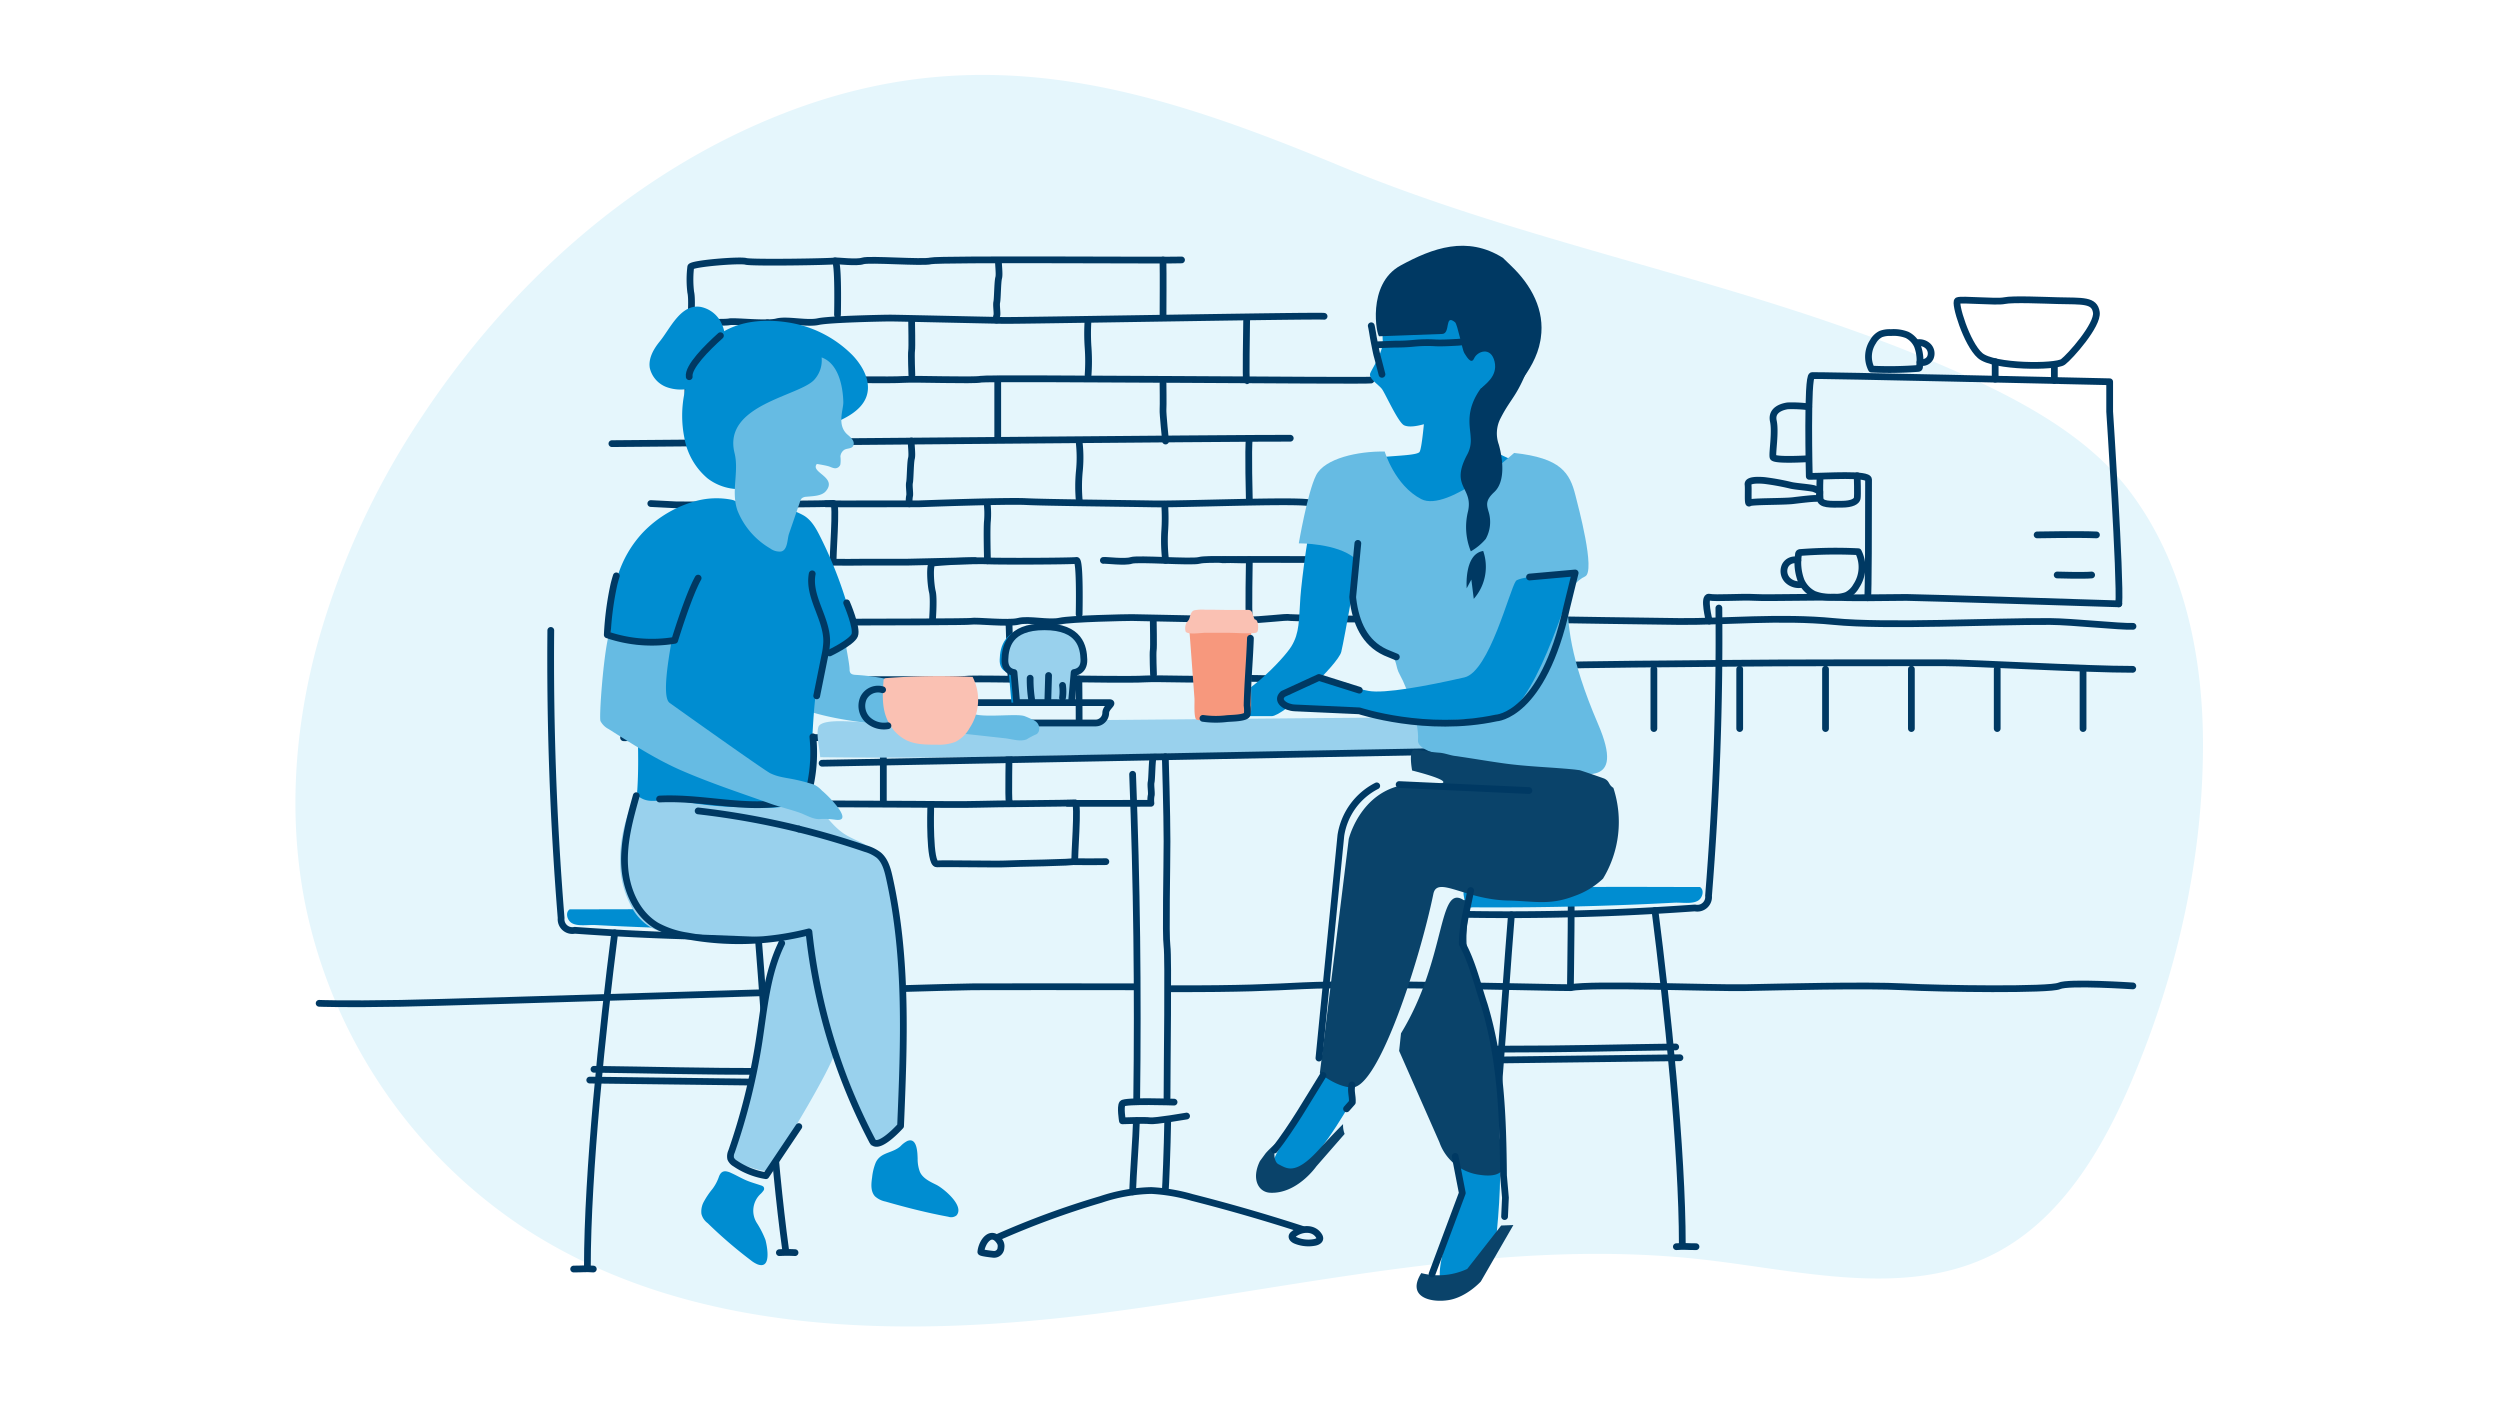 <svg xmlns="http://www.w3.org/2000/svg" width="555" height="312" viewBox="0 0 555 312"><defs><style>.a,.c{fill:none;}.b{fill:#e5f6fc;}.c,.f,.g{stroke:#003963;stroke-linecap:round;stroke-linejoin:round;stroke-width:1.5px;}.d,.f{fill:#99d1ed;}.e,.g{fill:#008dd1;}.h{fill:#0a436a;}.i{fill:#66bbe3;}.j{fill:#003963;}.k{fill:#f7987d;}.l{fill:#fac1b3;}.m{fill:#e5f4fb;}</style></defs><g transform="translate(-683 -1202)"><path class="a" d="M0,0H555V312H0Z" transform="translate(683 1202)"/><g transform="translate(748.584 1218.632)"><path class="b" d="M4.486,127.783A174.815,174.815,0,0,1,28.21,75.654C47.826,46.094,75.5,21.287,108.574,8.459c44.5-17.26,81.819-5.47,123.479,11.8,43.387,17.981,90.33,25.618,133.479,44.191,16.344,7.035,31.875,15.2,41.443,27.681,12.289,16.033,16.578,36.886,16.505,57.086-.092,25.432-5.894,50.715-15.846,74.119-6.586,15.486-15.839,31.048-30.892,38.573-19.29,9.642-42.212,3.642-63.634,1.154-44.464-5.162-88.967,5.907-133.351,11.707S87.1,280.224,49.856,255.39A113.281,113.281,0,0,1,2.085,183.633C-1.524,165.073-.271,146.081,4.486,127.783Z" transform="translate(0 0)"/><g transform="translate(5.259 49.917)"><path class="c" d="M185.38,167.886c-9.56-.045-33.372-.007-35.863,0-7.3.022-113.72,3.441-126.952,3.668s-18.2,0-18.2,0" transform="translate(-4.361 -15.366)"/><path class="c" d="M249.852,168.152c-3.066.049-44.924-1.132-59.33-.423-7.4.364-13.327.7-29.3.661" transform="translate(27.925 -15.44)"/><g transform="translate(266.448)"><path class="c" d="M361.5,111.333c-10.074.03-35.463-1.454-41.555-1.454-8.276,0-37.106-.03-48.318.118s-31.5.169-40.308.56-5.606-10.4-4.539-10.342,34.17.5,34.17.5c9.61.093,22.424-1.161,34.17,0s35.237-.083,48.05,0c5,.035,15.559,1.2,18.393,1.071" transform="translate(-225.328 -29.29)"/><path class="c" d="M347.443,106.027c.423-5.682-2.025-42.667-2.025-42.667V56.724c-62.107-1.423-64.332-1.37-66.071-1.371-1.158,0-.614,22.378-.614,22.378,3.745,0,13.159-.711,13.159.711,0,9.544-.025,25.443-.206,26.236" transform="translate(-214.362 -38.524)"/><path class="c" d="M359.6,179.84s-14.357-.954-16.358,0-26.028.648-34.47.2-27.6.046-35.2.187-34.036-.942-38.841,0c0,0,.4-26.169,0-22.647V108.83" transform="translate(-223.394 -27.516)"/><path class="c" d="M279.967,61.154a29.384,29.384,0,0,0-4.652-.223c-1.246.178-3.737.89-3.2,3.381s-.3,7.145-.075,8.009,8.177.31,7.6.374" transform="translate(-215.722 -37.385)"/><path class="c" d="M333.825,84.7c-3.915-.178-13.169,0-13.169,0" transform="translate(-205.707 -32.5)"/><path class="c" d="M332,92.064c-1.78.178-7.652,0-7.652,0" transform="translate(-204.947 -30.967)"/><path class="c" d="M328.242,41.59c-2.8-.068-10-.4-11.8,0s-9.6-.4-10.4,0,2,9.6,5,12.2,16.8,2.6,18.4,1.4,7.8-8.2,7.4-11S333.84,41.724,328.242,41.59Z" transform="translate(-208.744 -41.396)"/><line class="c" y2="3.868" transform="translate(105.638 13.758)"/><path class="c" d="M323.83,53.48s0,1.166,0,2.259l0,1.091" transform="translate(-205.054 -38.909)"/><path class="c" d="M288.948,73.791s.142,4.419,0,5.04-1.077,1.289-3.479,1.289-4.635.18-4.769-1.289.007-4.9.007-4.9" transform="translate(-213.943 -34.728)"/><path class="c" d="M282.049,76.48c-1-.268-4.043-.468-5.125-.734a53.27,53.27,0,0,0-5.887-1.068c-1.6-.133-3.737-.133-3.6.9s-.133,4.5.268,4.1,7.541-.266,9.743-.533,4.167-.488,5.072-.488.846-1.342.846-1.5S282.049,76.48,282.049,76.48Z" transform="translate(-216.663 -34.558)"/><path class="c" d="M351.32,97.631s-44.471-1.423-47.141-1.423-11.249.177-15.056,0-15.554.177-18.579,0-8.721.253-10.143-.052,0,5.3,0,5.3" transform="translate(-218.239 -30.128)"/><path class="c" d="M276.725,88.53a11.412,11.412,0,0,0,.6,5.711,6.134,6.134,0,0,0,2.842,3,10.246,10.246,0,0,0,4.472.649,6.893,6.893,0,0,0,2.783-.4,5.056,5.056,0,0,0,2.15-2.08,7.559,7.559,0,0,0,.446-7.611,102.908,102.908,0,0,0-12.82.175.551.551,0,0,0-.347.11.518.518,0,0,0-.116.341Z" transform="translate(-214.768 -31.871)"/><path class="c" d="M277.134,89.377a2.421,2.421,0,0,0-2.845,1.237,2.871,2.871,0,0,0,.539,3.141,3.542,3.542,0,0,0,3.105.985" transform="translate(-215.303 -31.543)"/><path class="c" d="M300.946,54.953a9.184,9.184,0,0,0-.48-4.586,4.935,4.935,0,0,0-2.283-2.407,8.218,8.218,0,0,0-3.591-.521,5.542,5.542,0,0,0-2.236.321,4.059,4.059,0,0,0-1.727,1.67,6.071,6.071,0,0,0-.358,6.112,82.624,82.624,0,0,0,10.3-.14.438.438,0,0,0,.279-.089.417.417,0,0,0,.094-.274Z" transform="translate(-212.098 -40.153)"/><path class="c" d="M299.2,53.63a1.944,1.944,0,0,0,2.284-.994,2.306,2.306,0,0,0-.433-2.523,2.845,2.845,0,0,0-2.494-.791" transform="translate(-210.254 -39.772)"/></g><path class="c" d="M250.1,109.4V122.59" transform="translate(46.219 -27.399)"/><path class="c" d="M265.9,109.4V122.59" transform="translate(49.471 -27.399)"/><path class="c" d="M281.7,109.4V122.59" transform="translate(52.724 -27.399)"/><path class="c" d="M297.507,109.4V122.59" transform="translate(55.977 -27.399)"/><path class="c" d="M313.309,109.4V122.59" transform="translate(59.229 -27.399)"/><path class="c" d="M329.112,109.4V122.59" transform="translate(62.482 -27.399)"/></g><g transform="translate(70.256 41.05)"><path class="c" d="M99.311,34.29c.637-.094,4.786.481,6.2,0s13.356.464,15.075-.01,54.677-.065,55.688-.212" transform="translate(-49.815 -34.043)"/><path class="c" d="M98.725,89.766c.837.048,6.317.03,7.23,0s7.393.03,9.468,0,15.078-.351,15.078-.351" transform="translate(-49.936 -22.646)"/><path class="c" d="M214.092,79.081a55.8,55.8,0,0,1-9.369-.287c-3.747-.592-28.105.393-34.43.277s-23.862-.283-28.234-.509-23.643.492-23.643.492-20.413.037-20.757,0" transform="translate(-50.156 -24.889)"/><path class="c" d="M113.5,67.388c-.169.369.253,2.972,0,3.868s-.254,4.638-.423,5.371.169,2.523,0,3.011a5.982,5.982,0,0,0-.049,1.707" transform="translate(-47.002 -27.179)"/><path class="c" d="M129.561,34.154c-.168.37.253,2.974,0,3.87s-.254,4.638-.422,5.37.168,2.524,0,3.012a1.96,1.96,0,0,0-.049.991" transform="translate(-43.695 -34.02)"/><path class="c" d="M113.45,45.183c0,.687.124,6.019,0,6.749s.055,5.374.055,5.374" transform="translate(-46.914 -31.75)"/><path class="c" d="M86.883,45.638c0,.615.373,12.161.5,12.4" transform="translate(-52.373 -31.656)"/><path class="c" d="M218.24,56.23c-1.366.247-84.972-.558-86.586-.193s-14.648-.125-17.254.06-14.648,0-14.648,0" transform="translate(-49.725 -29.536)"/><path class="c" d="M213.414,46.541c-.992-.239-67.238.985-71.21.915s-23.709-.526-25.075-.526-13.532.238-16.015.79-6.95-.552-9.185.043-9.434-.238-10.551,0-7.45,0-8.566,0c0,0,.386-5.045,0-6.559a23.154,23.154,0,0,1,0-5.623c.064-.757,10.879-1.618,12.231-1.241s18.9.088,19.761-.093.588,11.929.588,11.929" transform="translate(-55.308 -34.001)"/><path class="c" d="M86.948,67.482c0,1.915-.25,13.352,0,13.352" transform="translate(-52.383 -27.16)"/><path class="c" d="M175.144,45.243c0,1.916-.25,13.352,0,13.352" transform="translate(-34.23 -31.738)"/><path class="c" d="M72.392,69.127c0-.947-.124-5.473,0-6.9s-.373-4.289,0-5.243,5.711-.6,8.069-.833,18.869.238,20.729,0a25.5,25.5,0,0,1,4.222-.07s.125,12.633,0,13.048" transform="translate(-55.385 -29.519)"/><path class="c" d="M65.427,78.921c2.993.151,5.514.282,5.514.282s11.422.119,13.78,0,20.357-.184,21.226-.33-.248,12.6,0,12.96-13.655.478-15.268.6-13.655-.119-15.394,0-1.365-12.273-1.365-12.273" transform="translate(-56.79 -24.816)"/><path class="c" d="M58.264,68.09c3.352,0,148.733-1.318,150.6-1.2" transform="translate(-58.264 -27.283)"/><path class="c" d="M148.747,89.422c.638-.094,4.787.481,6.2,0s13.356.465,15.075-.008,10.119.014,11.131-.133c0,0-.23,12.309,0,12.781" transform="translate(-39.64 -22.69)"/><path class="c" d="M143.212,144.842c.837.048,6.317.031,7.231,0" transform="translate(-40.779 -11.237)"/><path class="c" d="M161.137,122.524c-.169.369.253,2.972,0,3.868s-.254,4.639-.423,5.371.169,2.523,0,3.011a5.977,5.977,0,0,0-.048,1.709s-18.177.036-18.52,0" transform="translate(-40.999 -15.831)"/><path class="c" d="M157.939,100.319c0,.687.124,6.019,0,6.749s.054,5.376.054,5.376" transform="translate(-37.757 -20.401)"/><path class="c" d="M131.371,100.774c0,.615.373,12.161.5,12.4" transform="translate(-43.217 -20.308)"/><path class="c" d="M191.659,111.177c-1.365.247-13.9-.365-15.518,0s-14.648-.125-17.253.06-14.65,0-14.65,0" transform="translate(-40.568 -18.191)"/><path class="c" d="M117.336,102.9s.386-5.046,0-6.56-.7-6.2.064-6.379a113.134,113.134,0,0,1,12.167-.485c1.4.154,18.9.088,19.761-.093s.588,11.93.588,11.93" transform="translate(-46.189 -22.652)"/><path class="c" d="M131.435,122.618c0,1.915-.25,13.352,0,13.352" transform="translate(-43.226 -15.812)"/><path class="c" d="M116.879,124.1c0-.945-.124-5.473,0-6.9s-.373-4.29,0-5.243" transform="translate(-46.228 -18.006)"/><path class="c" d="M79.231,134.136c1.49,0,42.513.2,42.513.2s11.422.119,13.78,0,20.357-.186,21.226-.332-.248,12.6,0,12.961-13.655.476-15.268.6-13.655-.119-15.392,0-1.366-12.273-1.366-12.273" transform="translate(-53.948 -13.467)"/><path class="c" d="M60.412,122.034c3.352,0,129.757-.111,131.62.007" transform="translate(-57.822 -15.942)"/><path class="c" d="M86.37,90.116s.07,5.084,0,5.875.566,6.978.566,6.978" transform="translate(-52.48 -22.501)"/><path class="c" d="M159.73,56.748s.07,5.085,0,5.876.566,6.978.566,6.978" transform="translate(-37.381 -29.369)"/><path class="c" d="M127.425,91.659s-.2-7.33,0-8.929a20.361,20.361,0,0,0-.088-3.945" transform="translate(-44.047 -24.834)"/><path class="c" d="M97.67,100.775c-.152,3,0,10,0,10v2.769" transform="translate(-50.167 -20.307)"/><path class="c" d="M86.651,111.955s-.351,3.509-.286,4.507l1.123,7.644" transform="translate(-52.482 -18.006)"/><path class="c" d="M144.346,80.707a35.492,35.492,0,0,1,0-6.632,30.205,30.205,0,0,0,0-6.191" transform="translate(-40.578 -27.077)"/><path class="c" d="M145.956,57.335a43.354,43.354,0,0,0,0-6.062,43.92,43.92,0,0,1,0-6.231" transform="translate(-40.238 -31.779)"/><path class="c" d="M159.734,46.376c0-4.1.063-8.2-.012-12.293" transform="translate(-37.381 -34.035)"/><path class="c" d="M160.047,79.05a42.228,42.228,0,0,1,0,6.117,36.651,36.651,0,0,0,.211,6.334" transform="translate(-37.332 -24.779)"/><path class="c" d="M129.3,56.021c-.019,3.421,0,6.552,0,6.552V69.12" transform="translate(-43.644 -29.519)"/><path class="c" d="M108.237,122.524V136.5" transform="translate(-47.978 -15.831)"/><path class="c" d="M191.948,89.28c3.054-.089,10.623-.08,10.623-.08s22.9.088,25.676,0,.746,11.2.746,12.533-22,.371-22,.371c-.994-.239-6.083.6-10.057.527s-23.709-.527-25.074-.527-13.533.239-16.016.79-6.95-.551-9.185.045-9.433-.239-10.551,0-67.678.218-68.8.218" transform="translate(-56.4 -22.69)"/><path class="c" d="M175.648,67.019c-.323,1.66,0,13.866,0,13.866" transform="translate(-34.133 -27.255)"/><path class="c" d="M74.224,100.32v13.926c.373-.953,57.116-.492,59.475-.731s18.869.239,20.729,0a25.575,25.575,0,0,1,4.222-.069s.125,12.632,0,13.047" transform="translate(-54.979 -20.401)"/></g><path class="d" d="M145.908,126.869c29.766-.591,59.545-1.182,89.307-.418a21.088,21.088,0,0,0-.48-8.248l-78.093.71c-10.646.187-21.293.443-31.941.578q-7.986.1-15.974.09c-2.069-.007-11.771-1.437-12.428.89-.511,1.808.294,4.761.421,6.665C113.066,127.341,129.408,127.2,145.908,126.869Z" transform="translate(19.786 24.33)"/><path class="c" d="M96.96,127.173l32.879-.623,106.37-2.016" transform="translate(19.957 25.632)"/><path class="c" d="M154.976,192.557c-.07,3.5-.75,12.267-.846,15.77" transform="translate(31.724 39.634)"/><path class="c" d="M154.13,128.755c.924,23.887,1.226,48.422.906,72.326" transform="translate(31.724 26.501)"/><path class="c" d="M196.856,213.983q-12.106-3.93-24.449-7.067a39.717,39.717,0,0,0-9.022-1.528,37.643,37.643,0,0,0-11.2,1.986,187.92,187.92,0,0,0-22.891,8.407" transform="translate(26.613 42.274)"/><path class="c" d="M160.685,192.557c-.088,5.837-.459,14.871-.535,15.468" transform="translate(32.963 39.634)"/><path class="c" d="M160.15,125.524s.381,12.673.381,18.758-.348,20.685,0,23.292,0,26.769,0,33.722" transform="translate(32.963 25.836)"/><path class="c" d="M166.543,192.224s-7.088,1.217-8.15,1.043-6.1.017-6.1.017-.522-3.146,0-3.842,11.472-.309,11.472-.309" transform="translate(31.297 38.907)"/><path class="c" d="M130.441,215.088c-1.874-2.984-4.033-.106-4.252,2.2-.022.236,2.662.522,2.825.535a1.516,1.516,0,0,0,1.642-1.494A1.78,1.78,0,0,0,130.441,215.088Z" transform="translate(25.973 44.008)"/><path class="c" d="M187.444,215.548a7.51,7.51,0,0,1-3.159-.55c-.445-.183-.95-.593-.771-1.039a.891.891,0,0,1,.28-.332c1.619-1.328,4.464-1.645,5.683.377a1.045,1.045,0,0,1,.178.515c0,.519-.6.8-1.111.9A7.5,7.5,0,0,1,187.444,215.548Z" transform="translate(37.765 43.751)"/><g transform="translate(145.554 122.515)"><g transform="translate(0 16.837)"><path class="c" d="M155.8,115.565H121.117c-1.243,0,.754,1.018.754,2.261a2.269,2.269,0,0,0,2.262,2.262h28.65a2.268,2.268,0,0,0,2.262-2.262C155.045,116.583,157.043,115.565,155.8,115.565Z" transform="translate(-120.709 -115.565)"/></g><g transform="translate(10.793)"><path class="e" d="M138.431,101.6c-7.933,0-8.684,4.563-8.769,7.29s2.017,2.859,2.017,2.859l.587,6.686h12.175l.586-6.686s2.255-.13,2.172-2.859S146.364,101.6,138.431,101.6Z" transform="translate(-129.66 -101.602)"/><path class="f" d="M139.391,101.6c-7.933,0-8.684,4.563-8.769,7.29s2.017,2.859,2.017,2.859l.586,6.686H145.4l.586-6.686s2.255-.13,2.17-2.859S147.323,101.6,139.391,101.6Z" transform="translate(-129.462 -101.602)"/><path class="g" d="M135.268,111.066a29.157,29.157,0,0,0,.387,5.092" transform="translate(-128.506 -99.654)"/><path class="g" d="M138.687,110.569l-.157,5.332" transform="translate(-127.834 -99.756)"/><path class="g" d="M141.23,112.389a10.043,10.043,0,0,1,0,2.738" transform="translate(-127.279 -99.382)"/></g></g><g transform="translate(56.662 123.319)"><path class="c" d="M47.019,102.269q-.286,31.962,2.295,63.864a2.506,2.506,0,0,0,3.029,2.711q25.8,1.87,51.7,1.407" transform="translate(-46.99 -102.269)"/><path class="c" d="M59.821,157.955c-2.673,20.838-6.071,53.275-6.071,74.283" transform="translate(-45.599 -90.807)"/><path class="c" d="M85.212,158.745c1.748,21.506,3.141,48.169,6.089,69.544" transform="translate(-39.123 -90.645)"/><path class="c" d="M54.185,185.056l39.256.484" transform="translate(-45.51 -85.229)"/><path class="c" d="M51.225,219.855c1.865.012,2.689-.146,4.364,0" transform="translate(-46.119 -78.079)"/><path class="c" d="M89.1,216.837a30.369,30.369,0,0,1,3.475,0" transform="translate(-38.323 -78.7)"/><path class="c" d="M54.964,183.068c13.086.162,23.025.487,39.468.487" transform="translate(-45.349 -85.638)"/><path class="e" d="M75.9,157.892l-.44-.012q-6.408-.175-12.814-.459-3.2-.141-6.4-.311c-1.511-.081-3.822.35-5.166-.422-1.077-.617-1.518-2.395-.473-3.064,11.772.016,23.363-.136,35.154.176l10.2.27c1.4.036,2.808-.142,4.21-.146a6.032,6.032,0,0,1,2.207.083c1.109.557.633,1.383.484,2.64a1.4,1.4,0,0,1-1.75,1.493Q88.5,158.227,75.9,157.892Z" transform="translate(-46.37 -91.704)"/></g><g transform="translate(258.982 118.359)"><path class="c" d="M271.8,98.156q.288,31.96-2.295,63.864a2.5,2.5,0,0,1-3.028,2.709q-25.8,1.87-51.7,1.407" transform="translate(-214.775 -98.156)"/><path class="c" d="M250.3,153.842c2.672,20.838,6.07,53.273,6.07,74.281" transform="translate(-207.463 -86.694)"/><path class="c" d="M224.909,154.631c-1.748,21.506-3.14,48.169-6.088,69.544" transform="translate(-213.942 -86.532)"/><path class="c" d="M261.6,180.942l-39.256.485" transform="translate(-213.217 -81.116)"/><path class="c" d="M258.6,215.741c-1.865.012-2.689-.145-4.363,0" transform="translate(-206.652 -73.967)"/><path class="c" d="M220.573,212.723a30.348,30.348,0,0,0-3.474,0" transform="translate(-214.297 -74.587)"/><path class="c" d="M260.855,178.955c-13.086.162-23.024.487-39.468.487" transform="translate(-213.414 -81.525)"/><path class="e" d="M242.246,153.778l.44-.012q6.41-.174,12.814-.458,3.2-.143,6.4-.312c1.511-.08,3.823.351,5.166-.421,1.077-.619,1.518-2.4.473-3.064-11.773.014-23.363-.137-35.154.175l-10.2.27c-1.4.036-2.81-.141-4.211-.146a6.033,6.033,0,0,0-2.207.083c-1.108.557-.633,1.383-.484,2.641a1.4,1.4,0,0,0,1.75,1.493Q229.646,154.115,242.246,153.778Z" transform="translate(-214.716 -87.591)"/></g><path class="e" d="M191.869,81.017c-.947.328-2.734,14.534-3,18.227-.365,5.162-.152,7.885-2,10.933-1.621,2.672-10.969,12.668-17.28,12.984-5.765.288-2.965,2.519,1.513,2.519h11.379c2.67,0,14.767-11.513,15.455-14.269s4.024-21.813,4.2-23.276-10.266-7.119-10.266-7.119" transform="translate(34.238 16.676)"/><path class="e" d="M199.445,178.466c-.563,2.166-1.476,11.312-1.933,12.4s-9.664,16.892-13.891,16.732-5.569-1.707,0-9.338,10.827-19.8,10.827-19.8Z" transform="translate(37.035 36.733)"/><path class="e" d="M212.322,191.063c.807,1.665,3.359,17.831,3.359,17.831s-8.487,21.021-3.359,20.552,10.011-5.634,10.574-8.452,1.691-16.906.939-20.239-11.513-9.692-11.513-9.692" transform="translate(43.363 39.326)"/><path class="e" d="M215.679,67.77c-2.251.9-7.916,3.474-10.252,2.425-1.319-.593-4.169-7-4.917-8.033s-3.1-2.371-2.609-3.551,3.045-4.932,2.752-7.468a44.242,44.242,0,0,1,.264-7.36l14.745-6.858,12.219,6.6,1.457,9-6.511,16.107-2.142,6.768,3.941.257,6.73,3.169L213.4,91.037l-9.254.137s-6.321-13.69-3.085-13.982,7.249-.4,7.763-1.082,1.042-6.918,1.042-6.918Z" transform="translate(40.72 7.6)"/><path class="h" d="M227.9,211.746l-7.225,12.531s-3.134,3.463-7.119,4.123-9.451-.649-6.1-5.986a15.192,15.192,0,0,0,10.2-.926l7.541-9.639Z" transform="translate(42.485 43.583)"/><path class="c" d="M200.448,56.964s-.914-3.569-1.1-4.2-.821-4.017-.821-4.017-.332-2.122-.459-2.561m1.193,4.226,4.046-.152a38.827,38.827,0,0,0,4.171-.187,29.938,29.938,0,0,1,4.963-.088c1.691.065,3.991-.1,4.656-.122s3.8-.429,3.8-.429a3.076,3.076,0,0,0,1.448,1.073" transform="translate(40.767 9.506)"/><path class="i" d="M232.531,69.651S217.8,82.94,211.917,79.9,203.8,69.341,203.8,69.341c-5.856-.112-13.329,1.5-15.231,5.266s-3.843,15.114-3.843,15.114,8.456-.087,12.471,3.333c.457.391-.62,5.151-.5,8.579.092,2.666,1.973,7.233,3.476,9.437.7,1.035,3.538,2.429,4.662,3.226,1.925,1.361,1.176,2.577,2.341,4.626,1.744,3.066,4.325,10.832,4.011,14.5-.264,3.072,10.441,4.375,10.441,4.375s7.011,1.032,19.422,2.336c6.776.711,16.316,4.126,10.117-10.3-6.4-14.894-6.8-22.6-6.742-27.905.022-1.808,2.192-4.12,3.847-4.851C250.7,96,246.7,81.294,246.155,79.108c-1.256-5.063-3.261-8.337-13.623-9.457" transform="translate(38.021 14.271)"/><path class="j" d="M230.173,52.412c-3.031,8.34-4.324,8.182-6.808,13.063a7.3,7.3,0,0,0-.383,5.757s2.336,7.479-.984,10.575c-1.937,1.806-1.745,2.74-1.279,4.337a7.731,7.731,0,0,1-.625,6.082,12.542,12.542,0,0,1-3.31,2.749,14.385,14.385,0,0,1-.615-8.918c1.178-5.325-4.042-5.312-.225-12.491a6.524,6.524,0,0,0,.812-3.772c-.082-2.5-1.319-6.026,2.238-10.979" transform="translate(44.155 10.788)"/><path class="j" d="M219.307,87.644a10.782,10.782,0,0,1-2.095,10.635l-.535-4.288-1.033,1.937s-.637-7.6,3.663-8.284" transform="translate(44.379 18.04)"/><path class="e" d="M246.775,91.691c-2.275.2-12.346.668-13.16,1.788-1.4,1.927-5.89,20.131-11.425,21.4-8.463,1.937-17.726,3.638-21.274,3s-11.022-2.988-11.022-2.988-9.2,2.937-8.507,4.446,4.874,2.933,10.916,2.666,13.693,1.891,14.77,2.055,17.288,1.062,24.311-1.223,15.392-31.145,15.392-31.145" transform="translate(37.326 18.873)"/><path class="h" d="M217.551,152.025c.017.011,1.2-.14,1.463.473-.806,3.242-1.218,9.3-.481,11.969.918,3.323,7.422,19.375,7.014,39.435a11.416,11.416,0,0,0,.613,4c.815,2.339,1.2,6.027-5.007,5.11a10.94,10.94,0,0,1-8.887-6.9c-.051-.141-.1-.28-.158-.418l-8.909-20.2c.016-.049.405-3.863.42-3.914,10.175-16.668,8.12-33.379,13.932-29.55" transform="translate(41.824 31.177)"/><path class="h" d="M195.019,144.054s3.1-12.775,15.783-12.217-1.712-2.986-1.712-2.986-.9-4.722.562-4.6c2.439.2,3.016.468,5.524.649,1.167.084,2.331.587,3.492.726.194.023.318.037.4.046.063.012.186.031.406.065.7.109,1.4.21,2.1.32,2.664.414,5.321.855,7.992,1.223,5.172.714,10.348.83,15.533,1.347.122.011.895.118,1.124.142.383.071,5.391,1.808,5.542,1.881,1.24.608.84,1.31,2,2.056a24.274,24.274,0,0,1-2.3,20.148,17.549,17.549,0,0,1-6.3,3.836c-5.524,2.152-8.9,1.156-14.823,1.02-9.566-.219-15.7-5.55-16.537-1.467-3,14.584-12.1,42.964-18.008,42.964-3.362,0-7.2-3.139-7.2-3.139Z" transform="translate(38.819 25.573)"/><path class="c" d="M235.05,131.979l-28.812-1.329m-4.972.288a14.909,14.909,0,0,0-7.961,11l-4.872,49.433m33.691-37.2c-.738,3.955-1.867,7.718-1.867,11.859,2.259,4.14,3.387,9.034,4.893,13.55,3.765,12.421,4.141,25.219,4.26,37.881l.427,4.9-.189,4.194" transform="translate(38.785 26.891)"/><path class="j" d="M204.4,35.836c7.145-3.891,14.753-6.685,22.707-1.71.04.031,1.218,1.191,1.8,1.742,4.552,4.337,7.55,9.871,6.624,16.091-.028.192-.059.385-.094.58-1.206,7.043-7.919,12.884-7.919,12.884l-2.749,1.9c-.918-.478-2.706-3.615-2.345-4.27s3.66-2.451,2.851-5.884-3.856-2.287-4.541-.722-1.8-.622-2.2-1.2-1.49-6.37-2.034-6.814c-2.4-1.953-.927,2.52-2.849,2.6l-13.99.516c-.535.021-2.859-11.572,4.749-15.716" transform="translate(40.938 6.474)"/><path class="c" d="M194.715,185.942c-.324,1.516.162,2.333.084,3.872l-1.282,1.448" transform="translate(39.831 38.272)"/><path class="h" d="M177.729,201.355l1.277-1.741a20.69,20.69,0,0,1,2.244-2.16c-.443,1.613-.585,4.054.632,4.641,1.7.82,3.567,2.6,8.829-3.171,1.306-1.433,3.485-3.791,5.466-5.765a5.293,5.293,0,0,0,.346,2.184c-.025.031-.055.066-.077.094l-6.208,7.114s-4.269,6.157-10.27,5.847c-2.583-.133-4.213-3.052-2.239-7.043" transform="translate(36.401 39.758)"/><path class="c" d="M180.241,200.76c4.161-5.4,7.2-10.781,10.795-16.566m24.191,44.095,6.719-17.981-1.583-8.137" transform="translate(37.099 37.912)"/><path class="c" d="M236.644,93.718l10.133-.906-1.879,7.65c-5.323,24.153-15.649,24.553-15.649,24.553-15.495,3.329-30.386-1.592-30.386-1.592l-14.265-.648c-2.181-.063-4.306-1.621-2.693-3.089l7.989-3.674,8.969,2.825m8.215-7.383c-.481-.2-.957-.417-1.549-.639-4.938-1.851-7.142-6.054-7.967-11.262-.137-.863-.171-1.4-.171-1.4l1.141-11.912" transform="translate(37.325 17.751)"/><g transform="translate(197.514 118.702)"><path class="k" d="M166.121,122.24l.019.016c.58.467,7.7-.386,10.76-.609a1.5,1.5,0,0,0,1.388-1.493l.022-17.349c0-.82.012-1.31-.884-1.431a10.722,10.722,0,0,0-1.668.052l-4.67.146-3.971.124a6.743,6.743,0,0,0-2.11.063c-.652.355-.4.831-.341,1.668q.336,4.471.664,8.945l.383,5.18C165.775,118.37,165.521,121.686,166.121,122.24Z" transform="translate(-163.641 -97.842)"/><path class="c" d="M167.074,121.5a20.2,20.2,0,0,0,5.341.053c1.083-.1,4.16-.081,4.5-.939a8.093,8.093,0,0,0-.036-1.986c.018-.963.058-1.926.1-2.888.169-3.877.481-7.749.629-11.627,0-.134.011-.268.012-.4" transform="translate(-163.125 -97.356)"/><path class="l" d="M164.052,103.46c.749.538,3.371.13,4.153.13h4.94c1.276,0,2.552.078,3.827.1.638.008,1.276.006,1.912-.03.831-.048,1.064-.154,1.111-1.032.03-.54.031-1.945-.749-2.009a8.1,8.1,0,0,1-.521-1.4c-.315-.843-.774-.709-1.6-.709h-3.892c-1.653,0-3.306-.064-4.961-.041a8.927,8.927,0,0,0-2.467.129c-.744.246-.845,1.229-1.112,1.946-.137.368-.587.65-.721,1.107a2.814,2.814,0,0,0-.06,1.663A.51.51,0,0,0,164.052,103.46Z" transform="translate(-163.799 -98.441)"/></g><g transform="translate(67.652 51.433)"><path class="i" d="M91.8,117.836a3.225,3.225,0,0,0,2.716,3.865c5.935,2,12.222,2.7,18.45,3.394l20.016,2.213q2.988.331,5.976.661c1.465.164,3.375.814,4.787.236a18.456,18.456,0,0,1,1.922-1.03c1.149-.318,1.34-2.429-.391-3.247-.65-.307-1.3-.616-1.974-.871-1.634-.619-8.148.312-11.02-.4-1.441-.359-9.594-4.644-11.745-5.5a48.084,48.084,0,0,0-14.571-3.253c-.51-.019-1.113-.065-1.377-.5a1.387,1.387,0,0,1-.147-.7c-.054-2.395-2.58-13.09-2.9-18.922-4.517-.6-6.715,7.445-11.173,6.505C89.883,104.919,91.832,113.2,91.8,117.836Z" transform="translate(-49.067 -32.136)"/><path class="e" d="M110.993,55.457a15.214,15.214,0,0,0-2.074-2.652A25.573,25.573,0,0,0,94.51,45.6c-7.073-1.067-14.641.254-18.886,6.539a25.03,25.03,0,0,0-3.93,19.11A15.152,15.152,0,0,0,76.782,80.2c2.866,2.273,7.288,3.23,10.705,1.659,4.311-1.981,5.573-6.92,9.1-9.864,2.327-1.943,5.471-2.88,8.383-4.062s5.864-2.848,7-5.489C112.95,60.155,112.335,57.66,110.993,55.457Z" transform="translate(-53 -42.115)"/><path class="d" d="M62.181,157.591a11.6,11.6,0,0,0,4.648,4.957c2.116,1.094,4.586,1.207,6.966,1.3l21.226.815c.212.008-1.512,7.647-1.639,8.291q-1.136,5.793-2.289,11.584-1.574,7.913-3.177,15.82c-.941,4.638-1.41,9.955-4.044,14.021,1.66.445,3.318.9,4.98,1.332a12.974,12.974,0,0,0,3.673.825c6.925-10.662,15.574-25.729,15.007-26.99a164.448,164.448,0,0,1,7.917,21.4l6.879-4.563c-.67-6.038.04-12.131.316-18.2a127.528,127.528,0,0,0-3.933-37.7,11.442,11.442,0,0,0-1.843-4.366c-1.817-2.279-4.974-2.913-7.4-4.522-2.974-1.969-4.749-5.323-7.521-7.567A18.1,18.1,0,0,0,91.629,130.5a96.957,96.957,0,0,0-11.063.4c-3.525.181-7.054.128-10.579.011-1.958-.064-4.006-.368-5.453,1.2-3.586,3.895-4.937,11.213-4.757,16.3A20.848,20.848,0,0,0,62.181,157.591Z" transform="translate(-55.351 -24.585)"/><path class="e" d="M95.227,79.749a17.982,17.982,0,0,1,4.493,1.66c1.927,1.03,3.006,3.106,3.95,4.992a92.519,92.519,0,0,1,7.523,21.125.908.908,0,0,1-.527,1.2l-4.993,3.31a2.988,2.988,0,0,0-1.545,2.1,33.786,33.786,0,0,0-1.394,5.851c-1.043,7.5-.8,15.128-1.984,22.619a3.16,3.16,0,0,1-.43,1.34,3,3,0,0,1-.972.8c-4.05,2.425-8.844,1.435-13.564,1.51a71.92,71.92,0,0,1-14.055-1.549c-2.7-.5-5.454.922-7.855-.415a1.911,1.911,0,0,1-.719-.586,2.09,2.09,0,0,1-.182-1.272c.475-7.356-.065-14.734-.169-22.105s.244-14.845,2.427-21.886A34.5,34.5,0,0,1,72.643,85.2a17.447,17.447,0,0,1,12.718-5.977A36.031,36.031,0,0,1,95.227,79.749Z" transform="translate(-54.728 -35.147)"/><path class="c" d="M101.072,121.86a34.518,34.518,0,0,1-.787,11.648,3.111,3.111,0,0,1-.6,1.383,3.017,3.017,0,0,1-1.44.756c-10.512,3.11-20.251-.486-31.2.023" transform="translate(-53.853 -26.351)"/><path class="i" d="M56.175,122.675a4.22,4.22,0,0,0,1.8,1.768c5.3,3.346,10.565,6.772,16.317,9.261,6.795,2.941,14.12,5.315,19.6,7.3,1.883.684,4.714,1.365,6.6,2.05,1.384.5,3.088,1.588,4.6,1.358a17.224,17.224,0,0,1,3.262.171c4.242.574-1.517-5.261-3.006-6.466a6.008,6.008,0,0,0-1.712-1.311c-5.419-1.751-7.1-1.273-9.756-2.544-1.34-.643-20.96-14.619-22.352-15.626-1.941-1.4.053-11.692,1.118-17.435-4.248-1.648-10.557,4.468-14.668,2.5C56.783,108.453,55.831,121.848,56.175,122.675Z" transform="translate(-56.104 -30.661)"/><path class="e" d="M77.148,78.5a25.728,25.728,0,0,0-11.869,6.947,24.893,24.893,0,0,0-5.7,9.807c-1.7,4.254-1.58,8.387-1.525,12.857a.687.687,0,0,0,.145.505.61.61,0,0,0,.152.1c4.554,2.392,10.092,2.016,15.054.656,1.437-3.966,2.079-7.958,4.109-11.757a33.874,33.874,0,0,1,7.4-9.4,4.645,4.645,0,0,0,1.337-1.566,4.338,4.338,0,0,0,.176-1.947q-.125-2-.248-4c-.094-1.527.216-2.127-1.334-2.445A17.454,17.454,0,0,0,77.148,78.5Z" transform="translate(-55.707 -35.39)"/><path class="c" d="M99.281,140.1q7.49,1.85,14.8,4.346a8.8,8.8,0,0,1,2.955,1.458c1.4,1.2,1.927,3.116,2.33,4.919,4.031,18.031,3.28,36.74,2.507,55.2,0,0-5.052,5.658-6.278,3.287a128.735,128.735,0,0,1-14.062-46.379,62.814,62.814,0,0,1-27.078.895,20.33,20.33,0,0,1-6.738-2.246c-4.517-2.7-6.82-8.136-7.1-13.388s1.159-10.429,2.583-15.492" transform="translate(-55.182 -24.121)"/><path class="c" d="M74.143,135.5a177.3,177.3,0,0,1,22.348,4.018" transform="translate(-52.391 -23.543)"/><path class="c" d="M91.474,159.859c-3.293,6.723-3.892,14.387-5.039,21.786a139.282,139.282,0,0,1-6.1,24.465,2.493,2.493,0,0,0-.189,1.556,2.309,2.309,0,0,0,.988,1.085,16.9,16.9,0,0,0,6.836,2.718l7.3-10.9" transform="translate(-51.169 -18.529)"/><path class="c" d="M59.425,92.228c-.2.632-.379,1.271-.537,1.912a67.914,67.914,0,0,0-1.475,11.178,30.785,30.785,0,0,0,14.97,1.22s2.994-9.873,5.2-13.807" transform="translate(-55.834 -32.45)"/><path class="c" d="M95.169,91.854c-.969,5.11,3.314,9.9,3.214,15.1a18.25,18.25,0,0,1-.453,3.245l-1.762,8.741" transform="translate(-48.093 -32.527)"/><path class="i" d="M105.043,61.916c.046,1.692-1.534,5.183,1,7.293.582.486,1.441,1.237,1.3,2.107-.184,1.117-1.472.752-2.168,1.266a1.969,1.969,0,0,0-.78,1.413,6.824,6.824,0,0,1-.017,1.823,1.253,1.253,0,0,1-.943.789c-.553.1-1.2-.3-1.732-.447-.82-.23-2.533-.5-2.533-.5-1.576,1.88,4.668,2.939,1.979,6.057-.938,1.089-2.859,1.078-4.26,1.223a1.793,1.793,0,0,0-1.048.327,1.7,1.7,0,0,0-.4.742l-2.456,7.151c-.4,1.155-.263,3.648-1.793,3.942a3.493,3.493,0,0,1-2.391-.69,17.043,17.043,0,0,1-7.219-8.318c-1.56-4.253.362-8.6-.691-12.877C78.21,62.38,95.69,60.574,98.7,56.843a6.367,6.367,0,0,0,1.523-4.832C103.96,53.354,104.946,58.381,105.043,61.916Z" transform="translate(-51.061 -40.728)"/><path class="e" d="M81.969,49.5a8.513,8.513,0,0,0-.745-3.016,6.536,6.536,0,0,0-4.63-3.754c-4.462-.773-6.788,4.793-9.117,7.641-1.373,1.68-2.573,3.762-2.226,5.9a5.962,5.962,0,0,0,4.094,4.377,9.071,9.071,0,0,0,7.963-1.236,11.256,11.256,0,0,0,4.424-6.862,11.019,11.019,0,0,0,.238-3.054" transform="translate(-54.234 -42.654)"/><path class="c" d="M79.432,48.009c-3,2.7-7.257,6.949-6.927,9.111" transform="translate(-52.732 -41.551)"/><path class="c" d="M102.128,97.187s2.444,5.659,1.774,7.23-5.549,3.9-5.549,3.9" transform="translate(-47.408 -31.429)"/><path class="e" d="M107.9,199.884a3.576,3.576,0,0,0-.925,1.266,11.967,11.967,0,0,0-.774,3.194c-.218,1.476-.368,3.182.662,4.263a4.965,4.965,0,0,0,2.319,1.136c4.6,1.322,9.227,2.5,13.932,3.368a1.921,1.921,0,0,0,1.81-.286c1.9-2.143-2.975-6.068-4.457-6.8-1.351-.666-3.035-1.429-3.662-2.883a8.051,8.051,0,0,1-.5-2.927c-.043-1.269-.088-4.815-2.3-3.919a5.66,5.66,0,0,0-1.5,1.153C111.042,198.747,109.179,198.774,107.9,199.884Z" transform="translate(-45.825 -11.059)"/><path class="e" d="M80.166,201.851c-.9-.071-1.311.574-1.56,1.294a9.825,9.825,0,0,1-1.412,2.634,17.586,17.586,0,0,0-2.019,3.035,4.592,4.592,0,0,0-.423,2.482,3.612,3.612,0,0,0,1.385,2.061,99.593,99.593,0,0,0,9.573,8.238,6.107,6.107,0,0,0,1.5.914c3.116,1.164,2.169-3.841,1.765-5.414A20.666,20.666,0,0,0,87,213.234a5.09,5.09,0,0,1,.843-6.32,4.535,4.535,0,0,0,.656-.739.707.707,0,0,0,.024-.9,1.4,1.4,0,0,0-.574-.3c-1.138-.388-2.341-.71-3.435-1.2-1.073-.481-2.1-1.08-3.182-1.562A3.68,3.68,0,0,0,80.166,201.851Z" transform="translate(-52.273 -9.887)"/><path class="m" d="M100.329,70.242" transform="translate(-47.001 -36.975)"/></g><g transform="translate(125.736 133.466)"><path class="l" d="M108.28,111.96c-.219,2.824-.333,5.876.892,8.508a9.148,9.148,0,0,0,4.234,4.465c2.046.969,4.4.977,6.663.966a10.263,10.263,0,0,0,4.146-.6,7.528,7.528,0,0,0,3.2-3.1,11.264,11.264,0,0,0,.664-11.34,153.179,153.179,0,0,0-19.1.26.809.809,0,0,0-.517.164.772.772,0,0,0-.174.508Z" transform="translate(-103.477 -110.684)"/><path class="c" d="M108.89,113.222a3.608,3.608,0,0,0-4.238,1.843,4.277,4.277,0,0,0,.8,4.679,5.273,5.273,0,0,0,4.626,1.467" transform="translate(-104.273 -110.196)"/></g></g></g></svg>